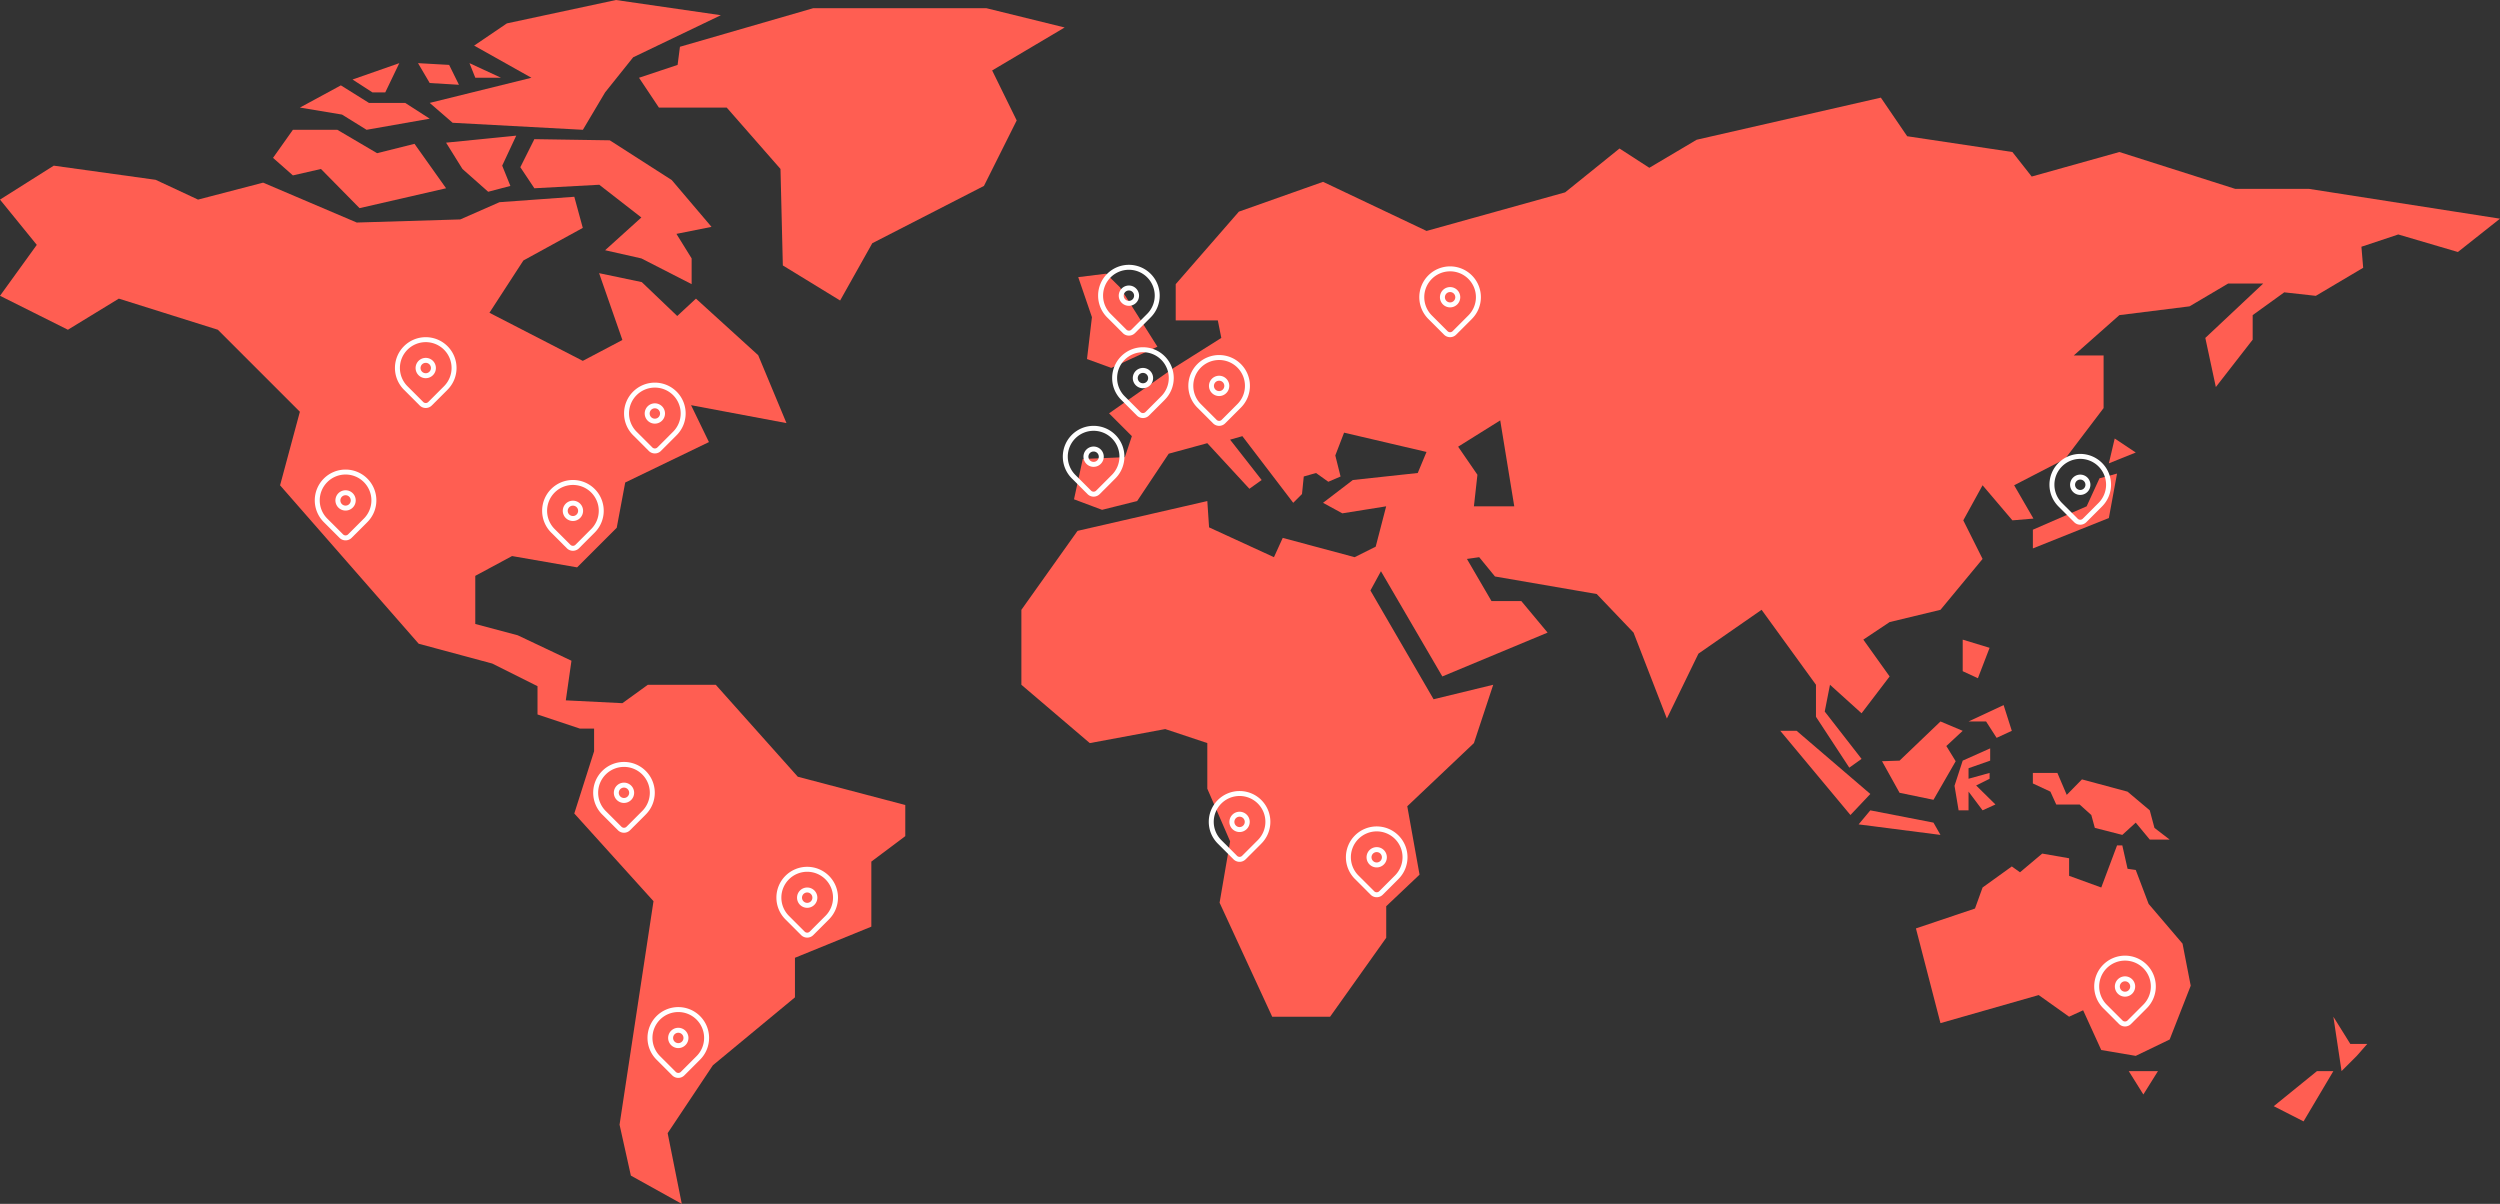 <svg xmlns="http://www.w3.org/2000/svg" width="692.736" height="333.593" viewBox="0 0 692.736 333.593"><rect x="0" y="0" width="692.736" height="333.593" fill="#333333" stroke="none"/><defs><style>.a{fill:#ff5e52;}.b{fill:#fff;}</style></defs><g transform="translate(-323.139 -3110.651)"><g transform="translate(323.139 3110.651)"><path class="a" d="M-1408.93,79.25h-18.814l-7.055,5.1-15.678-.784,1.568-10.975-14.894-7.055-11.759-3.136V49.069l10.191-5.487,18.03,3.136,10.975-10.975,2.352-12.542,23.2-11.2-4.953-10.224,26.439,4.965-7.839-18.814-17.246-15.678-5.189,4.813-9.82-9.389-11.832-2.48,6.459,18.516-10.975,5.785-25.869-13.326,9.407-14.487,16.462-9.031-2.352-8.623-20.727,1.5-10.864,4.776-28.691.862-25.947-11.053-18.03,4.7-11.759-5.487-28.221-3.919-14.894,9.407,10.191,12.542-10.191,14.11,18.814,9.407,14.11-8.623,27.437,8.623L-1524.164,3.6l-5.487,20.382,38.411,43.9,20.382,5.487,12.542,6.271v7.839l11.759,3.92h3.919v6.271l-5.487,17.246,21.949,24.3-9.407,61.928,3.136,14.11,14.11,7.839-3.919-19.6,12.542-18.814,22.733-18.814V154.9l21.165-8.623v-18.03l9.407-7.055v-8.623l-29.788-7.839Z" transform="translate(1607.258 110.497)"/><path class="a" d="M-1446.543-73.1l10.693,10.854,23.977-5.508-8.748-12.313-10.369,2.592-11.016-6.48h-12.312l-5.508,7.776,5.508,4.86Z" transform="translate(1535.48 119.923)"/><path class="a" d="M-1366.375-78.856l4.536,7.29,7.128,6.318,6.156-1.62-2.268-5.618,3.888-8.315Z" transform="translate(1489.981 118.386)"/><path class="a" d="M-1284.319-67.565l-17.173-11.016-20.9-.324-3.888,7.776,3.888,5.832,17.983-.972,11.665,9.072-10.044,9.072,10.044,2.268,13.932,7.128v-7.128l-4.212-6.8,9.72-1.944Z" transform="translate(1470.46 117.463)"/><path class="a" d="M-1426.836-95.639l17.5-3.078-6.8-4.374h-10.044l-7.776-4.86L-1445.3-101.8l11.665,1.944Z" transform="translate(1528.409 131.605)"/><path class="a" d="M-1407.818-111.849l3.888-8.1-12.961,4.536,5.508,3.564Z" transform="translate(1514.575 137.446)"/><path class="a" d="M-1375.216-125.533l6.355,5.508,36.091,1.944,6.156-10.368,7.776-9.72,24.3-11.664-29.08-4.212-30.214,6.48-9.072,6.156,15.876,8.91Z" transform="translate(1494.285 154.047)"/><path class="a" d="M-1370.189-113.955l-2.718-5.508-8.623-.486,3.24,5.508Z" transform="translate(1497.36 137.446)"/><path class="a" d="M-1345-115.9l-8.748-4.05,1.62,4.05Z" transform="translate(1483.833 137.446)"/><path class="a" d="M-1144.248-144.28l-21.709-5.346h-47.954l-36.938,10.692-.648,5.022-10.692,3.564,5.508,8.262h18.793l14.9,17.011.648,26.731,15.877,9.72,8.911-15.877,30.943-15.877,9.072-18.145-6.8-13.852Z" transform="translate(1439.257 151.895)"/><path class="a" d="M-698.97-76.049h-20.413L-751.46-86.255l-24.3,6.8-5.346-6.8-29.161-4.374-7.29-10.693-51.033,11.665-13.122,7.776-8.262-5.346-15.067,12.151-38.4,10.692-28.675-13.608-23.329,8.262-17.5,20.089V-39.6h11.664l.972,4.86-13.123,8.263-17.982,12.637,6.318,6.318-1.944,5.832L-1038.7-1.2l-2.43,11.178,7.776,2.916,9.72-2.43,8.748-13.123,10.692-2.916,11.665,12.637,3.4-2.43-8.748-11.179,3.4-.972,14.095,18.469,2.43-2.43.486-4.86,3.4-.972,3.4,2.43,3.4-1.458-1.458-5.832,2.43-6.318,22.843,5.346-2.43,5.832-17.983,1.944-8.262,6.318,5.346,2.916,12.151-1.944L-957.533,23.1l-5.832,2.916-19.927-5.346-2.43,5.346-17.982-8.263-.486-7.29-35.965,8.262L-1055.709,40.6V61.369l18.955,16.164,20.9-3.888,11.664,3.888V90.17l6.318,14.581-2.916,17.011,14.58,31.591h16.039l15.553-21.871v-8.748l9.234-8.748-3.4-18.955,18.469-17.5,5.346-16.164-16.525,4.014-17.5-30.134,2.916-5.346,17.01,29.161L-909.9,46.914l-7.29-8.748h-8.263l-6.8-11.664,3.4-.486,4.374,5.346,28.189,4.86,10.206,10.692,9.234,23.815,8.748-17.983,17.5-12.151,15.067,20.773v8.874l9.234,14.094,3.4-2.43-10.206-13.122,1.458-7.416,8.748,7.9,7.776-10.206-7.29-10.206,7.29-4.86,14.095-3.4L-789.369,26.5l-5.346-10.693,5.346-9.72,8.262,9.72,5.832-.486-5.346-9.234,14.095-7.29L-755.834-15.3v-14.58H-764.1l12.637-11.179,19.441-2.43,10.692-6.318h9.72l-16.039,15.066,2.916,13.609,10.206-13.123v-6.8l8.749-6.318,8.748.972,13.122-7.777-.486-5.832,10.206-3.4,16.525,4.86,11.665-9.234Zm-231.346,87.97.972-8.748L-934.69-4.6l11.665-7.29,3.888,23.815Z" transform="translate(1338.73 128.377)"/><path class="a" d="M-466.853,82.742l-1.62,6.885,7.452-3Z" transform="translate(1052.827 38.763)"/><path class="a" d="M-494.612,110.757l-14.9,6.48v5.184L-488.456,114l2.268-12.313-4.86,1.3Z" transform="translate(1072.809 29.541)"/><path class="a" d="M-641.371,240.6h-4.536l19.441,23.329,5.508-5.832Z" transform="translate(1139.213 -38.092)"/><path class="a" d="M-582.864,286.941l-17.5-3.4-3.24,3.888,22.681,2.916Z" transform="translate(1118.616 -58.997)"/><path class="a" d="M-586.112,246.4l-4.86.162,4.86,8.748,9.4,1.944,6.156-10.692-2.592-4.212,4.536-4.212-6.156-2.592Z" transform="translate(1112.467 -35.633)"/><path class="a" d="M-547.4,200.1l4.212,1.944,3.24-8.424-7.452-2.268Z" transform="translate(1091.255 -14.113)"/><path class="a" d="M-539.385,231.245l2.916,4.536,4.212-1.944-2.268-7.128-9.72,4.536Z" transform="translate(1089.718 -31.329)"/><path class="a" d="M-551.823,260.441l1.134,6.8h2.754v-5.184l3.888,5.184,3.564-1.62-5.346-5.265,3.726-1.863v-1.62l-5.832,1.62v-2.916l5.994-2.106v-3.4l-7.614,3.4Z" transform="translate(1093.407 -42.704)"/><path class="a" d="M-509.517,266.249l4.86,2.268,1.62,3.564h6.48l3.24,2.916.972,3.564,7.614,1.944,3.726-3.4,3.888,4.7h5.508l-4.212-3.24-1.3-4.86-6.156-5.184-12.637-3.4-4.212,4.293-2.592-6.075h-6.8Z" transform="translate(1072.809 -49.159)"/><path class="a" d="M-508.182,318.682l-3.564-9.4-2.268-.324-1.458-6.48h-1.458l-4.374,11.664-8.91-3.24v-4.86l-7.452-1.3-6.156,5.184-2.268-1.62-8.1,5.832-2.106,5.832-16.363,5.508,6.8,26.245,27.217-7.776,8.424,5.994,3.888-1.782,5.022,11.016,9.558,1.62,9.4-4.536,5.832-14.9-2.268-11.665Z" transform="translate(1103.552 -68.22)"/><path class="a" d="M-453.689,430.829l4.05-6.48h-8.1Z" transform="translate(1047.601 -127.552)"/><path class="a" d="M-379.441,434.069l8.262,4.212,8.262-13.933h-4.536Z" transform="translate(1009.481 -127.552)"/><path class="a" d="M-347.238,394.987l2.268,15.067,4.212-4.212,2.916-3.321h-4.7Z" transform="translate(993.802 -113.257)"/><path class="a" d="M310.316,78.6l10.4,16.467-12.779,5.879L301.2,98.488l1.369-11.6-3.8-11.094,7.73-.96Z" transform="translate(0 1)"/></g><g transform="translate(538.255 3350.841)"><g transform="translate(0 0)"><path class="b" d="M58.662,66.075a2.358,2.358,0,0,1-1.673-.691l-4.361-4.361a8.533,8.533,0,1,1,12.067,0l-4.36,4.361h0A2.361,2.361,0,0,1,58.662,66.075ZM59.849,64.9h0ZM58.662,47.831A7.158,7.158,0,0,0,53.6,60.05l4.361,4.361a.993.993,0,0,0,1.4,0l4.36-4.361a7.158,7.158,0,0,0-5.062-12.22Z" transform="translate(-50.107 -46.456)"/></g><g transform="translate(5.741 5.735)"><path class="b" d="M69.626,68.771a2.813,2.813,0,1,1,2.814-2.813A2.817,2.817,0,0,1,69.626,68.771Zm0-4.252a1.439,1.439,0,1,0,1.439,1.439A1.441,1.441,0,0,0,69.626,64.519Z" transform="translate(-66.813 -63.144)"/></g></g><g transform="translate(502.535 3389.71)"><g transform="translate(0 0)"><path class="b" d="M58.662,66.075a2.358,2.358,0,0,1-1.673-.691l-4.361-4.361a8.533,8.533,0,1,1,12.067,0l-4.36,4.361h0A2.361,2.361,0,0,1,58.662,66.075ZM59.849,64.9h0ZM58.662,47.831A7.158,7.158,0,0,0,53.6,60.05l4.361,4.361a.993.993,0,0,0,1.4,0l4.36-4.361a7.158,7.158,0,0,0-5.062-12.22Z" transform="translate(-50.107 -46.456)"/></g><g transform="translate(5.741 5.735)"><path class="b" d="M69.626,68.771a2.813,2.813,0,1,1,2.814-2.813A2.817,2.817,0,0,1,69.626,68.771Zm0-4.252a1.439,1.439,0,1,0,1.439,1.439A1.441,1.441,0,0,0,69.626,64.519Z" transform="translate(-66.813 -63.144)"/></g></g><g transform="translate(487.488 3321.781)"><g transform="translate(0 0)"><path class="b" d="M58.662,66.075a2.358,2.358,0,0,1-1.673-.691l-4.361-4.361a8.533,8.533,0,1,1,12.067,0l-4.36,4.361h0A2.361,2.361,0,0,1,58.662,66.075ZM59.849,64.9h0ZM58.662,47.831A7.158,7.158,0,0,0,53.6,60.05l4.361,4.361a.993.993,0,0,0,1.4,0l4.36-4.361a7.158,7.158,0,0,0-5.062-12.22Z" transform="translate(-50.107 -46.456)"/></g><g transform="translate(5.741 5.735)"><path class="b" d="M69.626,68.771a2.813,2.813,0,1,1,2.814-2.813A2.817,2.817,0,0,1,69.626,68.771Zm0-4.252a1.439,1.439,0,1,0,1.439,1.439A1.441,1.441,0,0,0,69.626,64.519Z" transform="translate(-66.813 -63.144)"/></g></g><g transform="translate(696.062 3339.65)"><g transform="translate(0 0)"><path class="b" d="M58.662,66.075a2.358,2.358,0,0,1-1.673-.691l-4.361-4.361a8.533,8.533,0,1,1,12.067,0l-4.36,4.361h0A2.361,2.361,0,0,1,58.662,66.075ZM59.849,64.9h0ZM58.662,47.831A7.158,7.158,0,0,0,53.6,60.05l4.361,4.361a.993.993,0,0,0,1.4,0l4.36-4.361a7.158,7.158,0,0,0-5.062-12.22Z" transform="translate(-50.107 -46.456)"/></g><g transform="translate(5.741 5.735)"><path class="b" d="M69.626,68.771a2.813,2.813,0,1,1,2.814-2.813A2.817,2.817,0,0,1,69.626,68.771Zm0-4.252a1.439,1.439,0,1,0,1.439,1.439A1.441,1.441,0,0,0,69.626,64.519Z" transform="translate(-66.813 -63.144)"/></g></g><g transform="translate(903.414 3375.457)"><g transform="translate(0 0)"><path class="b" d="M58.662,66.075a2.358,2.358,0,0,1-1.673-.691l-4.361-4.361a8.533,8.533,0,1,1,12.067,0l-4.36,4.361h0A2.361,2.361,0,0,1,58.662,66.075ZM59.849,64.9h0ZM58.662,47.831A7.158,7.158,0,0,0,53.6,60.05l4.361,4.361a.993.993,0,0,0,1.4,0l4.36-4.361a7.158,7.158,0,0,0-5.062-12.22Z" transform="translate(-50.107 -46.456)"/></g><g transform="translate(5.741 5.735)"><path class="b" d="M69.626,68.771a2.813,2.813,0,1,1,2.814-2.813A2.817,2.817,0,0,1,69.626,68.771Zm0-4.252a1.439,1.439,0,1,0,1.439,1.439A1.441,1.441,0,0,0,69.626,64.519Z" transform="translate(-66.813 -63.144)"/></g></g><g transform="translate(617.618 3228.65)"><g transform="translate(0 0)"><path class="b" d="M58.662,66.075a2.358,2.358,0,0,1-1.673-.691l-4.361-4.361a8.533,8.533,0,1,1,12.067,0l-4.36,4.361h0A2.361,2.361,0,0,1,58.662,66.075ZM59.849,64.9h0ZM58.662,47.831A7.158,7.158,0,0,0,53.6,60.05l4.361,4.361a.993.993,0,0,0,1.4,0l4.36-4.361a7.158,7.158,0,0,0-5.062-12.22Z" transform="translate(-50.107 -46.456)"/></g><g transform="translate(5.741 5.735)"><path class="b" d="M69.626,68.771a2.813,2.813,0,1,1,2.814-2.813A2.817,2.817,0,0,1,69.626,68.771Zm0-4.252a1.439,1.439,0,1,0,1.439,1.439A1.441,1.441,0,0,0,69.626,64.519Z" transform="translate(-66.813 -63.144)"/></g></g><g transform="translate(652.398 3209.032)"><g transform="translate(0 0)"><path class="b" d="M58.662,66.075a2.358,2.358,0,0,1-1.673-.691l-4.361-4.361a8.533,8.533,0,1,1,12.067,0l-4.36,4.361h0A2.361,2.361,0,0,1,58.662,66.075ZM59.849,64.9h0ZM58.662,47.831A7.158,7.158,0,0,0,53.6,60.05l4.361,4.361a.993.993,0,0,0,1.4,0l4.36-4.361a7.158,7.158,0,0,0-5.062-12.22Z" transform="translate(-50.107 -46.456)"/></g><g transform="translate(5.741 5.735)"><path class="b" d="M69.626,68.771a2.813,2.813,0,1,1,2.814-2.813A2.817,2.817,0,0,1,69.626,68.771Zm0-4.252a1.439,1.439,0,1,0,1.439,1.439A1.441,1.441,0,0,0,69.626,64.519Z" transform="translate(-66.813 -63.144)"/></g></g><g transform="translate(627.398 3184.032)"><g transform="translate(0 0)"><path class="b" d="M58.662,66.075a2.358,2.358,0,0,1-1.673-.691l-4.361-4.361a8.533,8.533,0,1,1,12.067,0l-4.36,4.361h0A2.361,2.361,0,0,1,58.662,66.075ZM59.849,64.9h0ZM58.662,47.831A7.158,7.158,0,0,0,53.6,60.05l4.361,4.361a.993.993,0,0,0,1.4,0l4.36-4.361a7.158,7.158,0,0,0-5.062-12.22Z" transform="translate(-50.107 -46.456)"/></g><g transform="translate(5.741 5.735)"><path class="b" d="M69.626,68.771a2.813,2.813,0,1,1,2.814-2.813A2.817,2.817,0,0,1,69.626,68.771Zm0-4.252a1.439,1.439,0,1,0,1.439,1.439A1.441,1.441,0,0,0,69.626,64.519Z" transform="translate(-66.813 -63.144)"/></g></g><g transform="translate(631.29 3206.869)"><g transform="translate(0 0)"><path class="b" d="M58.662,66.075a2.358,2.358,0,0,1-1.673-.691l-4.361-4.361a8.533,8.533,0,1,1,12.067,0l-4.36,4.361h0A2.361,2.361,0,0,1,58.662,66.075ZM59.849,64.9h0ZM58.662,47.831A7.158,7.158,0,0,0,53.6,60.05l4.361,4.361a.993.993,0,0,0,1.4,0l4.36-4.361a7.158,7.158,0,0,0-5.062-12.22Z" transform="translate(-50.107 -46.456)"/></g><g transform="translate(5.741 5.735)"><path class="b" d="M69.626,68.771a2.813,2.813,0,1,1,2.814-2.813A2.817,2.817,0,0,1,69.626,68.771Zm0-4.252a1.439,1.439,0,1,0,1.439,1.439A1.441,1.441,0,0,0,69.626,64.519Z" transform="translate(-66.813 -63.144)"/></g></g><g transform="translate(891.009 3236.428)"><g transform="translate(0 0)"><path class="b" d="M58.662,66.075a2.358,2.358,0,0,1-1.673-.691l-4.361-4.361a8.533,8.533,0,1,1,12.067,0l-4.36,4.361h0A2.361,2.361,0,0,1,58.662,66.075ZM59.849,64.9h0ZM58.662,47.831A7.158,7.158,0,0,0,53.6,60.05l4.361,4.361a.993.993,0,0,0,1.4,0l4.36-4.361a7.158,7.158,0,0,0-5.062-12.22Z" transform="translate(-50.107 -46.456)"/></g><g transform="translate(5.741 5.735)"><path class="b" d="M69.626,68.771a2.813,2.813,0,1,1,2.814-2.813A2.817,2.817,0,0,1,69.626,68.771Zm0-4.252a1.439,1.439,0,1,0,1.439,1.439A1.441,1.441,0,0,0,69.626,64.519Z" transform="translate(-66.813 -63.144)"/></g></g><g transform="translate(410.34 3240.765)"><g transform="translate(0 0)"><path class="b" d="M58.662,66.075a2.358,2.358,0,0,1-1.673-.691l-4.361-4.361a8.533,8.533,0,1,1,12.067,0l-4.36,4.361h0A2.361,2.361,0,0,1,58.662,66.075ZM59.849,64.9h0ZM58.662,47.831A7.158,7.158,0,0,0,53.6,60.05l4.361,4.361a.993.993,0,0,0,1.4,0l4.36-4.361a7.158,7.158,0,0,0-5.062-12.22Z" transform="translate(-50.107 -46.456)"/></g><g transform="translate(5.741 5.735)"><path class="b" d="M69.626,68.771a2.813,2.813,0,1,1,2.814-2.813A2.817,2.817,0,0,1,69.626,68.771Zm0-4.252a1.439,1.439,0,1,0,1.439,1.439A1.441,1.441,0,0,0,69.626,64.519Z" transform="translate(-66.813 -63.144)"/></g></g><g transform="translate(496.042 3216.678)"><g transform="translate(0 0)"><path class="b" d="M58.662,66.075a2.358,2.358,0,0,1-1.673-.691l-4.361-4.361a8.533,8.533,0,1,1,12.067,0l-4.36,4.361h0A2.361,2.361,0,0,1,58.662,66.075ZM59.849,64.9h0ZM58.662,47.831A7.158,7.158,0,0,0,53.6,60.05l4.361,4.361a.993.993,0,0,0,1.4,0l4.36-4.361a7.158,7.158,0,0,0-5.062-12.22Z" transform="translate(-50.107 -46.456)"/></g><g transform="translate(5.741 5.735)"><path class="b" d="M69.626,68.771a2.813,2.813,0,1,1,2.814-2.813A2.817,2.817,0,0,1,69.626,68.771Zm0-4.252a1.439,1.439,0,1,0,1.439,1.439A1.441,1.441,0,0,0,69.626,64.519Z" transform="translate(-66.813 -63.144)"/></g></g><g transform="translate(473.341 3243.653)"><g transform="translate(0 0)"><path class="b" d="M58.662,66.075a2.358,2.358,0,0,1-1.673-.691l-4.361-4.361a8.533,8.533,0,1,1,12.067,0l-4.36,4.361h0A2.361,2.361,0,0,1,58.662,66.075ZM59.849,64.9h0ZM58.662,47.831A7.158,7.158,0,0,0,53.6,60.05l4.361,4.361a.993.993,0,0,0,1.4,0l4.36-4.361a7.158,7.158,0,0,0-5.062-12.22Z" transform="translate(-50.107 -46.456)"/></g><g transform="translate(5.741 5.735)"><path class="b" d="M69.626,68.771a2.813,2.813,0,1,1,2.814-2.813A2.817,2.817,0,0,1,69.626,68.771Zm0-4.252a1.439,1.439,0,1,0,1.439,1.439A1.441,1.441,0,0,0,69.626,64.519Z" transform="translate(-66.813 -63.144)"/></g></g><g transform="translate(432.556 3204.082)"><g transform="translate(0 0)"><path class="b" d="M58.662,66.075a2.358,2.358,0,0,1-1.673-.691l-4.361-4.361a8.533,8.533,0,1,1,12.067,0l-4.36,4.361h0A2.361,2.361,0,0,1,58.662,66.075ZM59.849,64.9h0ZM58.662,47.831A7.158,7.158,0,0,0,53.6,60.05l4.361,4.361a.993.993,0,0,0,1.4,0l4.36-4.361a7.158,7.158,0,0,0-5.062-12.22Z" transform="translate(-50.107 -46.456)"/></g><g transform="translate(5.741 5.735)"><path class="b" d="M69.626,68.771a2.813,2.813,0,1,1,2.814-2.813A2.817,2.817,0,0,1,69.626,68.771Zm0-4.252a1.439,1.439,0,1,0,1.439,1.439A1.441,1.441,0,0,0,69.626,64.519Z" transform="translate(-66.813 -63.144)"/></g></g><g transform="translate(658.062 3329.841)"><g transform="translate(0 0)"><path class="b" d="M58.662,66.075a2.358,2.358,0,0,1-1.673-.691l-4.361-4.361a8.533,8.533,0,1,1,12.067,0l-4.36,4.361h0A2.361,2.361,0,0,1,58.662,66.075ZM59.849,64.9h0ZM58.662,47.831A7.158,7.158,0,0,0,53.6,60.05l4.361,4.361a.993.993,0,0,0,1.4,0l4.36-4.361a7.158,7.158,0,0,0-5.062-12.22Z" transform="translate(-50.107 -46.456)"/></g><g transform="translate(5.741 5.735)"><path class="b" d="M69.626,68.771a2.813,2.813,0,1,1,2.814-2.813A2.817,2.817,0,0,1,69.626,68.771Zm0-4.252a1.439,1.439,0,1,0,1.439,1.439A1.441,1.441,0,0,0,69.626,64.519Z" transform="translate(-66.813 -63.144)"/></g></g><g transform="translate(716.398 3184.463)"><g transform="translate(0 0)"><path class="b" d="M58.662,66.075a2.358,2.358,0,0,1-1.673-.691l-4.361-4.361a8.533,8.533,0,1,1,12.067,0l-4.36,4.361h0A2.361,2.361,0,0,1,58.662,66.075ZM59.849,64.9h0ZM58.662,47.831A7.158,7.158,0,0,0,53.6,60.05l4.361,4.361a.993.993,0,0,0,1.4,0l4.36-4.361a7.158,7.158,0,0,0-5.062-12.22Z" transform="translate(-50.107 -46.456)"/></g><g transform="translate(5.741 5.735)"><path class="b" d="M69.626,68.771a2.813,2.813,0,1,1,2.814-2.813A2.817,2.817,0,0,1,69.626,68.771Zm0-4.252a1.439,1.439,0,1,0,1.439,1.439A1.441,1.441,0,0,0,69.626,64.519Z" transform="translate(-66.813 -63.144)"/></g></g></g></svg>